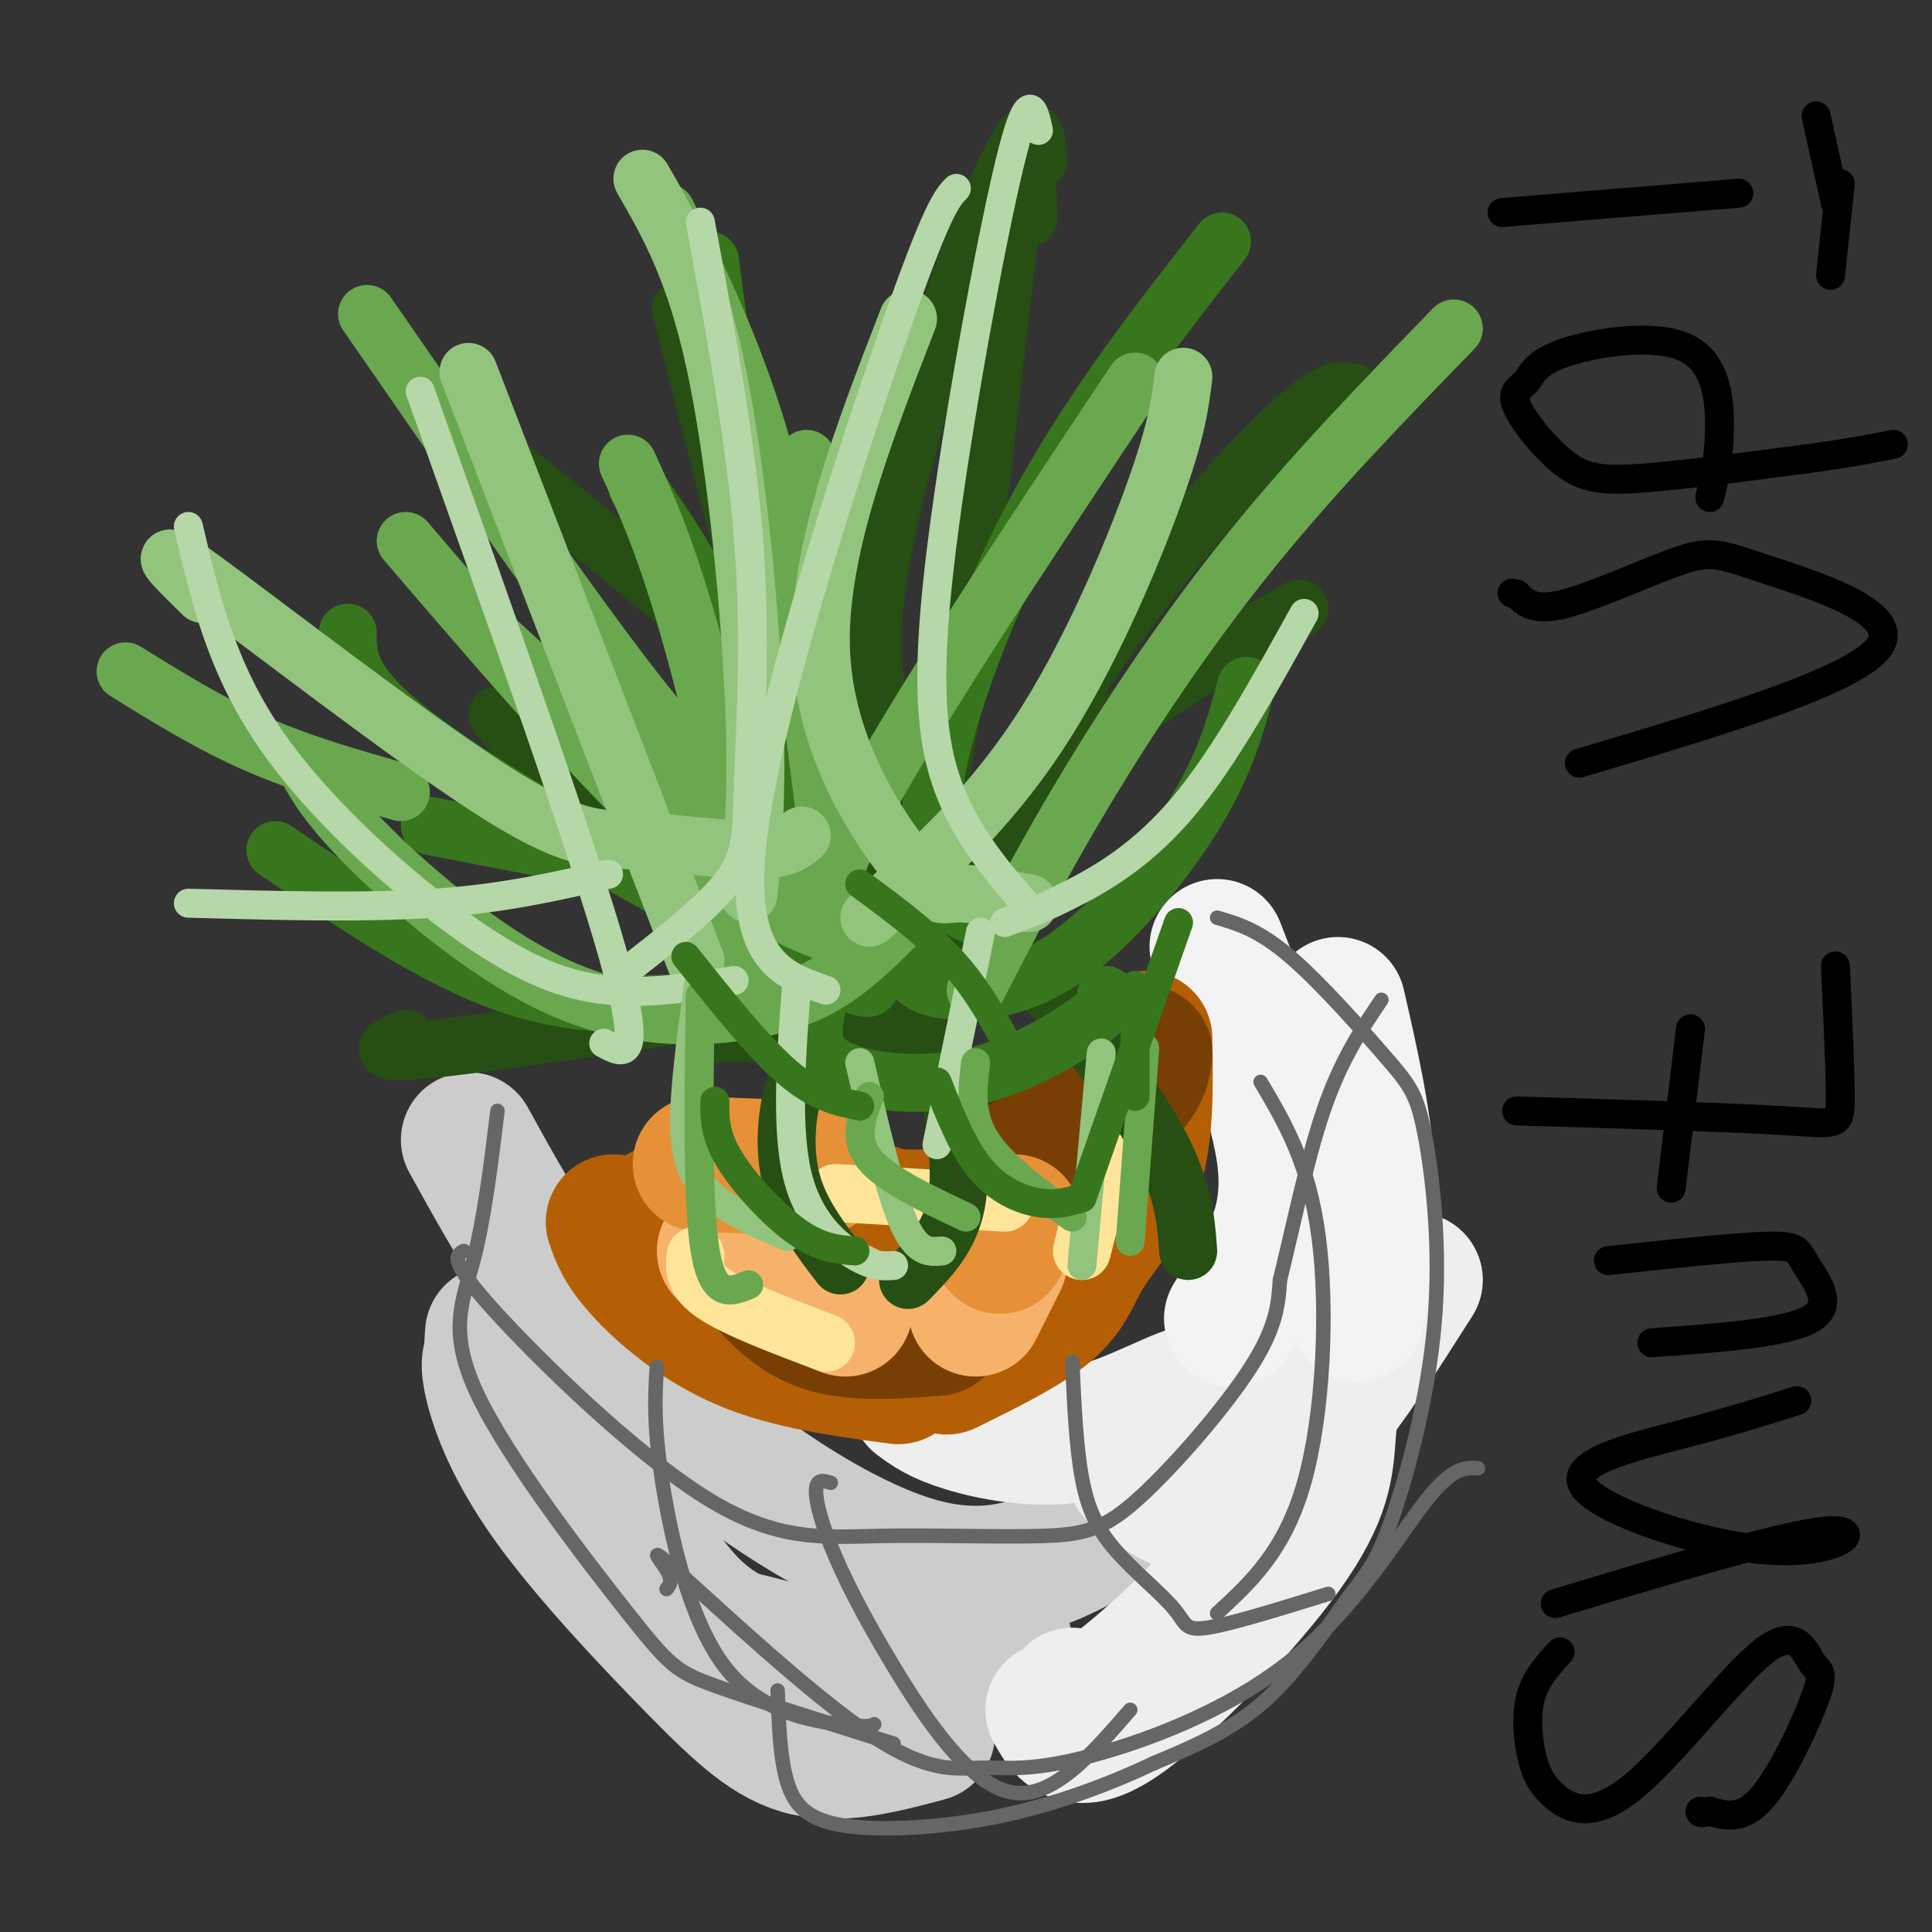 <svg viewBox='0 0 400 400' version='1.1' xmlns='http://www.w3.org/2000/svg' xmlns:xlink='http://www.w3.org/1999/xlink'><rect x="0" y="0" width="400" height="400" fill="#333333" stroke="none"/><g fill='none' stroke='#cccccc' stroke-width='28' stroke-linecap='round' stroke-linejoin='round'><path d='M97,236c9.222,16.711 18.444,33.422 35,50c16.556,16.578 40.444,33.022 58,38c17.556,4.978 28.778,-1.511 40,-8'/><path d='M116,271c-0.631,7.685 -1.262,15.369 2,24c3.262,8.631 10.417,18.208 16,26c5.583,7.792 9.595,13.798 18,18c8.405,4.202 21.202,6.601 34,9'/><path d='M102,280c-0.593,1.131 -1.187,2.262 0,7c1.187,4.738 4.153,13.085 12,24c7.847,10.915 20.574,24.400 30,34c9.426,9.600 15.550,15.314 23,17c7.450,1.686 16.225,-0.657 25,-3'/><path d='M102,276c-0.376,4.848 -0.753,9.697 6,20c6.753,10.303 20.635,26.061 29,34c8.365,7.939 11.214,8.061 19,10c7.786,1.939 20.510,5.697 30,6c9.490,0.303 15.745,-2.848 22,-6'/></g>
<g fill='none' stroke='#eeeeee' stroke-width='28' stroke-linecap='round' stroke-linejoin='round'><path d='M190,290c2.212,1.657 4.424,3.314 10,5c5.576,1.686 14.515,3.400 23,2c8.485,-1.400 16.515,-5.915 22,-8c5.485,-2.085 8.424,-1.738 13,-11c4.576,-9.262 10.788,-28.131 17,-47'/><path d='M270,232c2.201,14.687 4.402,29.375 5,40c0.598,10.625 -0.407,17.188 -3,25c-2.593,7.812 -6.775,16.872 -15,27c-8.225,10.128 -20.493,21.322 -27,26c-6.507,4.678 -7.254,2.839 -8,1'/><path d='M277,277c-0.756,6.792 -1.512,13.583 -2,20c-0.488,6.417 -0.708,12.458 -9,24c-8.292,11.542 -24.655,28.583 -34,35c-9.345,6.417 -11.673,2.208 -14,-2'/><path d='M293,265c-6.690,10.512 -13.381,21.024 -20,29c-6.619,7.976 -13.167,13.417 -18,16c-4.833,2.583 -7.952,2.310 -11,1c-3.048,-1.310 -6.024,-3.655 -9,-6'/></g>
<g fill='none' stroke='#f3f3f3' stroke-width='28' stroke-linecap='round' stroke-linejoin='round'><path d='M252,196c6.333,16.244 12.667,32.489 14,44c1.333,11.511 -2.333,18.289 -5,23c-2.667,4.711 -4.333,7.356 -6,10'/><path d='M277,208c2.667,11.667 5.333,23.333 6,34c0.667,10.667 -0.667,20.333 -2,30'/></g>
<g fill='none' stroke='#b45f06' stroke-width='28' stroke-linecap='round' stroke-linejoin='round'><path d='M127,253c0.911,2.711 1.822,5.422 6,10c4.178,4.578 11.622,11.022 21,15c9.378,3.978 20.689,5.489 32,7'/><path d='M237,215c0.173,9.774 0.345,19.548 -2,27c-2.345,7.452 -7.208,12.583 -10,17c-2.792,4.417 -3.512,8.119 -8,12c-4.488,3.881 -12.744,7.940 -21,12'/><path d='M236,237c-7.600,4.156 -15.200,8.311 -23,11c-7.800,2.689 -15.800,3.911 -23,4c-7.200,0.089 -13.600,-0.956 -20,-2'/><path d='M137,251c0.000,0.000 45.000,0.000 45,0'/></g>
<g fill='none' stroke='#783f04' stroke-width='28' stroke-linecap='round' stroke-linejoin='round'><path d='M155,261c4.250,5.333 8.500,10.667 15,13c6.500,2.333 15.250,1.667 24,1'/><path d='M237,218c-0.250,2.500 -0.500,5.000 -5,9c-4.500,4.000 -13.250,9.500 -22,15'/></g>
<g fill='none' stroke='#f6b26b' stroke-width='28' stroke-linecap='round' stroke-linejoin='round'><path d='M150,259c0.000,0.000 25.000,12.000 25,12'/><path d='M207,261c0.000,0.000 -5.000,10.000 -5,10'/></g>
<g fill='none' stroke='#e69138' stroke-width='28' stroke-linecap='round' stroke-linejoin='round'><path d='M145,241c0.000,0.000 24.000,1.000 24,1'/><path d='M210,253c0.000,0.000 -3.000,5.000 -3,5'/></g>
<g fill='none' stroke='#ffe599' stroke-width='12' stroke-linecap='round' stroke-linejoin='round'><path d='M173,247c0.000,0.000 35.000,2.000 35,2'/><path d='M144,260c-0.250,2.500 -0.500,5.000 4,8c4.500,3.000 13.750,6.500 23,10'/><path d='M235,240c-2.583,1.917 -5.167,3.833 -7,7c-1.833,3.167 -2.917,7.583 -4,12'/></g>
<g fill='none' stroke='#666666' stroke-width='3' stroke-linecap='round' stroke-linejoin='round'><path d='M103,230c-1.372,11.195 -2.743,22.389 -5,31c-2.257,8.611 -5.399,14.638 1,28c6.399,13.362 22.338,34.059 31,45c8.662,10.941 10.046,12.126 18,15c7.954,2.874 22.477,7.437 37,12'/><path d='M252,190c4.285,1.254 8.570,2.508 15,8c6.430,5.492 15.005,15.221 20,21c4.995,5.779 6.410,7.609 8,16c1.590,8.391 3.354,23.342 2,39c-1.354,15.658 -5.827,32.022 -9,41c-3.173,8.978 -5.047,10.571 -9,16c-3.953,5.429 -9.987,14.694 -17,21c-7.013,6.306 -15.007,9.653 -23,13'/><path d='M239,365c-9.051,4.298 -20.179,8.544 -32,11c-11.821,2.456 -24.337,3.123 -32,2c-7.663,-1.123 -10.475,-4.035 -12,-9c-1.525,-4.965 -1.762,-11.982 -2,-19'/><path d='M136,283c-0.375,5.667 -0.750,11.333 1,23c1.750,11.667 5.625,29.333 13,39c7.375,9.667 18.250,11.333 24,12c5.750,0.667 6.375,0.333 7,0'/><path d='M172,307c-1.365,-0.413 -2.730,-0.826 -3,1c-0.270,1.826 0.557,5.892 3,12c2.443,6.108 6.504,14.260 13,25c6.496,10.740 15.427,24.069 24,26c8.573,1.931 16.786,-7.534 25,-17'/><path d='M222,282c0.400,8.766 0.801,17.531 2,24c1.199,6.469 3.198,10.641 7,15c3.802,4.359 9.408,8.904 12,12c2.592,3.096 2.169,4.742 7,4c4.831,-0.742 14.915,-3.871 25,-7'/><path d='M261,224c5.000,8.444 10.000,16.889 12,32c2.000,15.111 1.000,36.889 -3,51c-4.000,14.111 -11.000,20.556 -18,27'/><path d='M96,259c-1.600,0.894 -3.200,1.788 6,12c9.200,10.212 29.200,29.743 44,39c14.800,9.257 24.399,8.240 36,8c11.601,-0.240 25.202,0.296 34,0c8.798,-0.296 12.792,-1.426 20,-8c7.208,-6.574 17.631,-18.593 23,-27c5.369,-8.407 5.685,-13.204 6,-18'/><path d='M265,265c2.400,-9.556 5.400,-24.444 9,-35c3.600,-10.556 7.800,-16.778 12,-23'/><path d='M138,329c0.681,-0.857 1.363,-1.714 0,-4c-1.363,-2.286 -4.769,-6.002 3,1c7.769,7.002 26.715,24.720 39,33c12.285,8.280 17.911,7.122 23,7c5.089,-0.122 9.642,0.792 21,-2c11.358,-2.792 29.519,-9.290 43,-20c13.481,-10.710 22.280,-25.631 28,-33c5.720,-7.369 8.360,-7.184 11,-7'/></g>
<g fill='none' stroke='#274e13' stroke-width='12' stroke-linecap='round' stroke-linejoin='round'><path d='M215,33c-0.329,-4.164 -0.657,-8.329 -4,-3c-3.343,5.329 -9.700,20.150 -16,39c-6.300,18.850 -12.542,41.729 -14,57c-1.458,15.271 1.869,22.935 6,30c4.131,7.065 9.065,13.533 14,20'/><path d='M213,45c-0.422,-10.200 -0.844,-20.400 -4,4c-3.156,24.400 -9.044,83.400 -14,110c-4.956,26.600 -8.978,20.800 -13,15'/><path d='M141,64c0.000,0.000 33.000,129.000 33,129'/><path d='M145,214c0.000,0.000 45.000,-1.000 45,-1'/><path d='M84,215c-4.000,1.833 -8.000,3.667 7,2c15.000,-1.667 49.000,-6.833 83,-12'/><path d='M284,84c-1.493,-1.321 -2.986,-2.641 -5,-3c-2.014,-0.359 -4.550,0.244 -11,6c-6.450,5.756 -16.813,16.665 -28,31c-11.187,14.335 -23.196,32.096 -33,49c-9.804,16.904 -17.402,32.952 -25,49'/><path d='M269,126c-12.733,7.111 -25.467,14.222 -37,23c-11.533,8.778 -21.867,19.222 -28,28c-6.133,8.778 -8.067,15.889 -10,23'/><path d='M206,198c1.289,-0.911 2.578,-1.822 9,5c6.422,6.822 17.978,21.378 24,32c6.022,10.622 6.511,17.311 7,24'/><path d='M196,222c1.667,9.917 3.333,19.833 2,27c-1.333,7.167 -5.667,11.583 -10,16'/><path d='M169,219c-1.889,1.756 -3.778,3.511 -5,8c-1.222,4.489 -1.778,11.711 0,18c1.778,6.289 5.889,11.644 10,17'/><path d='M102,94c19.065,15.208 38.131,30.417 48,39c9.869,8.583 10.542,10.542 13,16c2.458,5.458 6.702,14.417 8,22c1.298,7.583 -0.351,13.792 -2,20'/><path d='M103,148c6.167,7.083 12.333,14.167 17,18c4.667,3.833 7.833,4.417 16,8c8.167,3.583 21.333,10.167 33,13c11.667,2.833 21.833,1.917 32,1'/></g>
<g fill='none' stroke='#38761d' stroke-width='12' stroke-linecap='round' stroke-linejoin='round'><path d='M132,101c6.417,9.167 12.833,18.333 18,32c5.167,13.667 9.083,31.833 13,50'/><path d='M72,131c-0.044,5.822 -0.089,11.644 19,25c19.089,13.356 57.311,34.244 75,43c17.689,8.756 14.844,5.378 12,2'/><path d='M57,176c16.750,11.417 33.500,22.833 49,28c15.500,5.167 29.750,4.083 44,3'/><path d='M147,54c0.000,0.000 18.000,138.000 18,138'/><path d='M253,50c-13.137,16.810 -26.274,33.619 -37,53c-10.726,19.381 -19.042,41.333 -22,56c-2.958,14.667 -0.560,22.048 2,26c2.560,3.952 5.280,4.476 8,5'/><path d='M258,142c-2.131,8.071 -4.262,16.143 -11,27c-6.738,10.857 -18.083,24.500 -29,31c-10.917,6.500 -21.405,5.857 -26,4c-4.595,-1.857 -3.298,-4.929 -2,-8'/><path d='M229,206c0.750,0.768 1.500,1.536 -3,5c-4.500,3.464 -14.250,9.625 -25,12c-10.750,2.375 -22.500,0.964 -28,-2c-5.500,-2.964 -4.750,-7.482 -4,-12'/><path d='M89,171c0.000,0.000 72.000,14.000 72,14'/></g>
<g fill='none' stroke='#6aa84f' stroke-width='12' stroke-linecap='round' stroke-linejoin='round'><path d='M101,131c18.250,16.750 36.500,33.500 48,42c11.500,8.500 16.250,8.750 21,9'/><path d='M63,158c2.435,4.493 4.871,8.986 14,18c9.129,9.014 24.952,22.550 40,29c15.048,6.450 29.321,5.813 39,4c9.679,-1.813 14.766,-4.804 19,-8c4.234,-3.196 7.617,-6.598 11,-10'/><path d='M84,112c21.000,24.500 42.000,49.000 58,63c16.000,14.000 27.000,17.500 38,21'/><path d='M130,96c3.667,8.044 7.333,16.089 12,32c4.667,15.911 10.333,39.689 12,53c1.667,13.311 -0.667,16.156 -3,19'/><path d='M167,95c-7.583,32.917 -15.167,65.833 -17,84c-1.833,18.167 2.083,21.583 6,25'/><path d='M235,79c-23.417,35.250 -46.833,70.500 -57,90c-10.167,19.500 -7.083,23.250 -4,27'/><path d='M301,68c-14.467,14.911 -28.933,29.822 -42,46c-13.067,16.178 -24.733,33.622 -34,49c-9.267,15.378 -16.133,28.689 -23,42'/><path d='M138,44c7.750,16.000 15.500,32.000 21,53c5.500,21.000 8.750,47.000 12,73'/><path d='M76,65c21.833,31.583 43.667,63.167 57,80c13.333,16.833 18.167,18.917 23,21'/><path d='M26,139c8.750,5.417 17.500,10.833 27,15c9.500,4.167 19.750,7.083 30,10'/></g>
<g fill='none' stroke='#93c47d' stroke-width='12' stroke-linecap='round' stroke-linejoin='round'><path d='M42,123c-5.955,-5.825 -11.911,-11.649 0,-3c11.911,8.649 41.687,31.772 59,43c17.313,11.228 22.161,10.561 30,11c7.839,0.439 18.668,1.982 25,2c6.332,0.018 8.166,-1.491 10,-3'/><path d='M97,77c0.000,0.000 47.000,122.000 47,122'/><path d='M133,37c5.422,9.422 10.844,18.844 15,38c4.156,19.156 7.044,48.044 8,68c0.956,19.956 -0.022,30.978 -1,42'/><path d='M188,66c-9.435,24.351 -18.869,48.702 -18,69c0.869,20.298 12.042,36.542 18,44c5.958,7.458 6.702,6.131 10,6c3.298,-0.131 9.149,0.935 15,2'/><path d='M245,78c-0.644,5.422 -1.289,10.844 -6,24c-4.711,13.156 -13.489,34.044 -24,50c-10.511,15.956 -22.756,26.978 -35,38'/></g>
<g fill='none' stroke='#b6d7a8' stroke-width='6' stroke-linecap='round' stroke-linejoin='round'><path d='M39,109c3.399,14.583 6.798,29.167 17,44c10.202,14.833 27.208,29.917 40,39c12.792,9.083 21.369,12.167 30,13c8.631,0.833 17.315,-0.583 26,-2'/><path d='M87,81c16.833,47.250 33.667,94.500 40,117c6.333,22.500 2.167,20.250 -2,18'/><path d='M145,46c4.226,22.869 8.452,45.738 10,66c1.548,20.262 0.417,37.917 0,49c-0.417,11.083 -0.119,15.595 -4,21c-3.881,5.405 -11.940,11.702 -20,18'/><path d='M198,39c-1.933,1.956 -3.867,3.911 -13,30c-9.133,26.089 -25.467,76.311 -29,103c-3.533,26.689 5.733,29.844 15,33'/><path d='M215,27c-1.024,-4.673 -2.048,-9.345 -6,7c-3.952,16.345 -10.833,53.708 -14,79c-3.167,25.292 -2.619,38.512 1,49c3.619,10.488 10.310,18.244 17,26'/><path d='M270,127c-8.311,15.022 -16.622,30.044 -25,40c-8.378,9.956 -16.822,14.844 -23,18c-6.178,3.156 -10.089,4.578 -14,6'/><path d='M39,187c18.250,0.500 36.500,1.000 51,0c14.500,-1.000 25.250,-3.500 36,-6'/><path d='M165,203c-1.156,15.044 -2.311,30.089 0,40c2.311,9.911 8.089,14.689 12,17c3.911,2.311 5.956,2.156 8,2'/><path d='M203,193c0.000,0.000 -9.000,44.000 -9,44'/></g>
<g fill='none' stroke='#93c47d' stroke-width='6' stroke-linecap='round' stroke-linejoin='round'><path d='M145,201c-1.200,8.689 -2.400,17.378 -3,25c-0.600,7.622 -0.600,14.178 3,19c3.600,4.822 10.800,7.911 18,11'/><path d='M178,220c3.083,13.250 6.167,26.500 9,33c2.833,6.500 5.417,6.250 8,6'/><path d='M228,218c0.000,0.000 -4.000,44.000 -4,44'/></g>
<g fill='none' stroke='#6aa84f' stroke-width='6' stroke-linecap='round' stroke-linejoin='round'><path d='M145,206c-0.333,21.500 -0.667,43.000 1,53c1.667,10.000 5.333,8.500 9,7'/><path d='M180,227c-1.667,4.417 -3.333,8.833 0,13c3.333,4.167 11.667,8.083 20,12'/><path d='M202,220c-0.667,5.333 -1.333,10.667 2,16c3.333,5.333 10.667,10.667 18,16'/><path d='M237,217c0.000,0.000 -3.000,40.000 -3,40'/></g>
<g fill='none' stroke='#38761d' stroke-width='6' stroke-linecap='round' stroke-linejoin='round'><path d='M148,228c-0.022,3.489 -0.044,6.978 3,12c3.044,5.022 9.156,11.578 14,15c4.844,3.422 8.422,3.711 12,4'/><path d='M194,224c2.667,6.800 5.333,13.600 9,18c3.667,4.400 8.333,6.400 12,7c3.667,0.600 6.333,-0.200 9,-1'/><path d='M235,204c0.000,0.000 0.000,23.000 0,23'/><path d='M142,198c7.500,9.417 15.000,18.833 21,24c6.000,5.167 10.500,6.083 15,7'/><path d='M178,183c7.250,5.333 14.500,10.667 20,17c5.500,6.333 9.250,13.667 13,21'/><path d='M244,191c0.000,0.000 -20.000,57.000 -20,57'/></g>
<g fill='none' stroke='#000000' stroke-width='6' stroke-linecap='round' stroke-linejoin='round'><path d='M323,342c-2.461,2.672 -4.922,5.345 -6,9c-1.078,3.655 -0.775,8.294 0,12c0.775,3.706 2.020,6.480 5,9c2.980,2.520 7.694,4.785 16,-2c8.306,-6.785 20.204,-22.622 27,-28c6.796,-5.378 8.492,-0.297 10,2c1.508,2.297 2.829,1.811 1,7c-1.829,5.189 -6.808,16.054 -11,21c-4.192,4.946 -7.596,3.973 -11,3'/><path d='M354,375c-2.167,0.500 -2.083,0.250 -2,0'/><path d='M322,332c23.611,-7.110 47.222,-14.220 56,-15c8.778,-0.780 2.724,4.770 -11,4c-13.724,-0.770 -35.118,-7.861 -39,-13c-3.882,-5.139 9.748,-8.325 20,-11c10.252,-2.675 17.126,-4.837 24,-7'/><path d='M342,278c14.018,-1.006 28.036,-2.012 33,-5c4.964,-2.988 0.875,-7.958 -1,-11c-1.875,-3.042 -1.536,-4.155 -8,-4c-6.464,0.155 -19.732,1.577 -33,3'/><path d='M314,230c21.867,0.667 43.733,1.333 55,2c11.267,0.667 11.933,1.333 12,-4c0.067,-5.333 -0.467,-16.667 -1,-28'/><path d='M346,246c0.000,0.000 4.000,-33.000 4,-33'/><path d='M327,158c28.439,-8.467 56.877,-16.935 62,-24c5.123,-7.065 -13.070,-12.729 -23,-16c-9.930,-3.271 -11.596,-4.150 -18,-2c-6.404,2.150 -17.544,7.329 -24,9c-6.456,1.671 -8.228,-0.164 -10,-2'/><path d='M314,123c-1.667,-0.333 -0.833,-0.167 0,0'/><path d='M354,103c0.936,-4.006 1.871,-8.012 2,-14c0.129,-5.988 -0.550,-13.959 -7,-17c-6.450,-3.041 -18.672,-1.152 -25,1c-6.328,2.152 -6.762,4.565 -8,6c-1.238,1.435 -3.280,1.890 -2,5c1.280,3.110 5.883,8.876 10,12c4.117,3.124 7.748,3.607 16,3c8.252,-0.607 21.126,-2.303 34,-4'/><path d='M374,95c8.667,-1.167 13.333,-2.083 18,-3'/><path d='M311,44c0.000,0.000 49.000,-4.000 49,-4'/><path d='M379,57c0.000,0.000 2.000,-19.000 2,-19'/><path d='M376,24c0.000,0.000 4.000,18.000 4,18'/></g>
</svg>